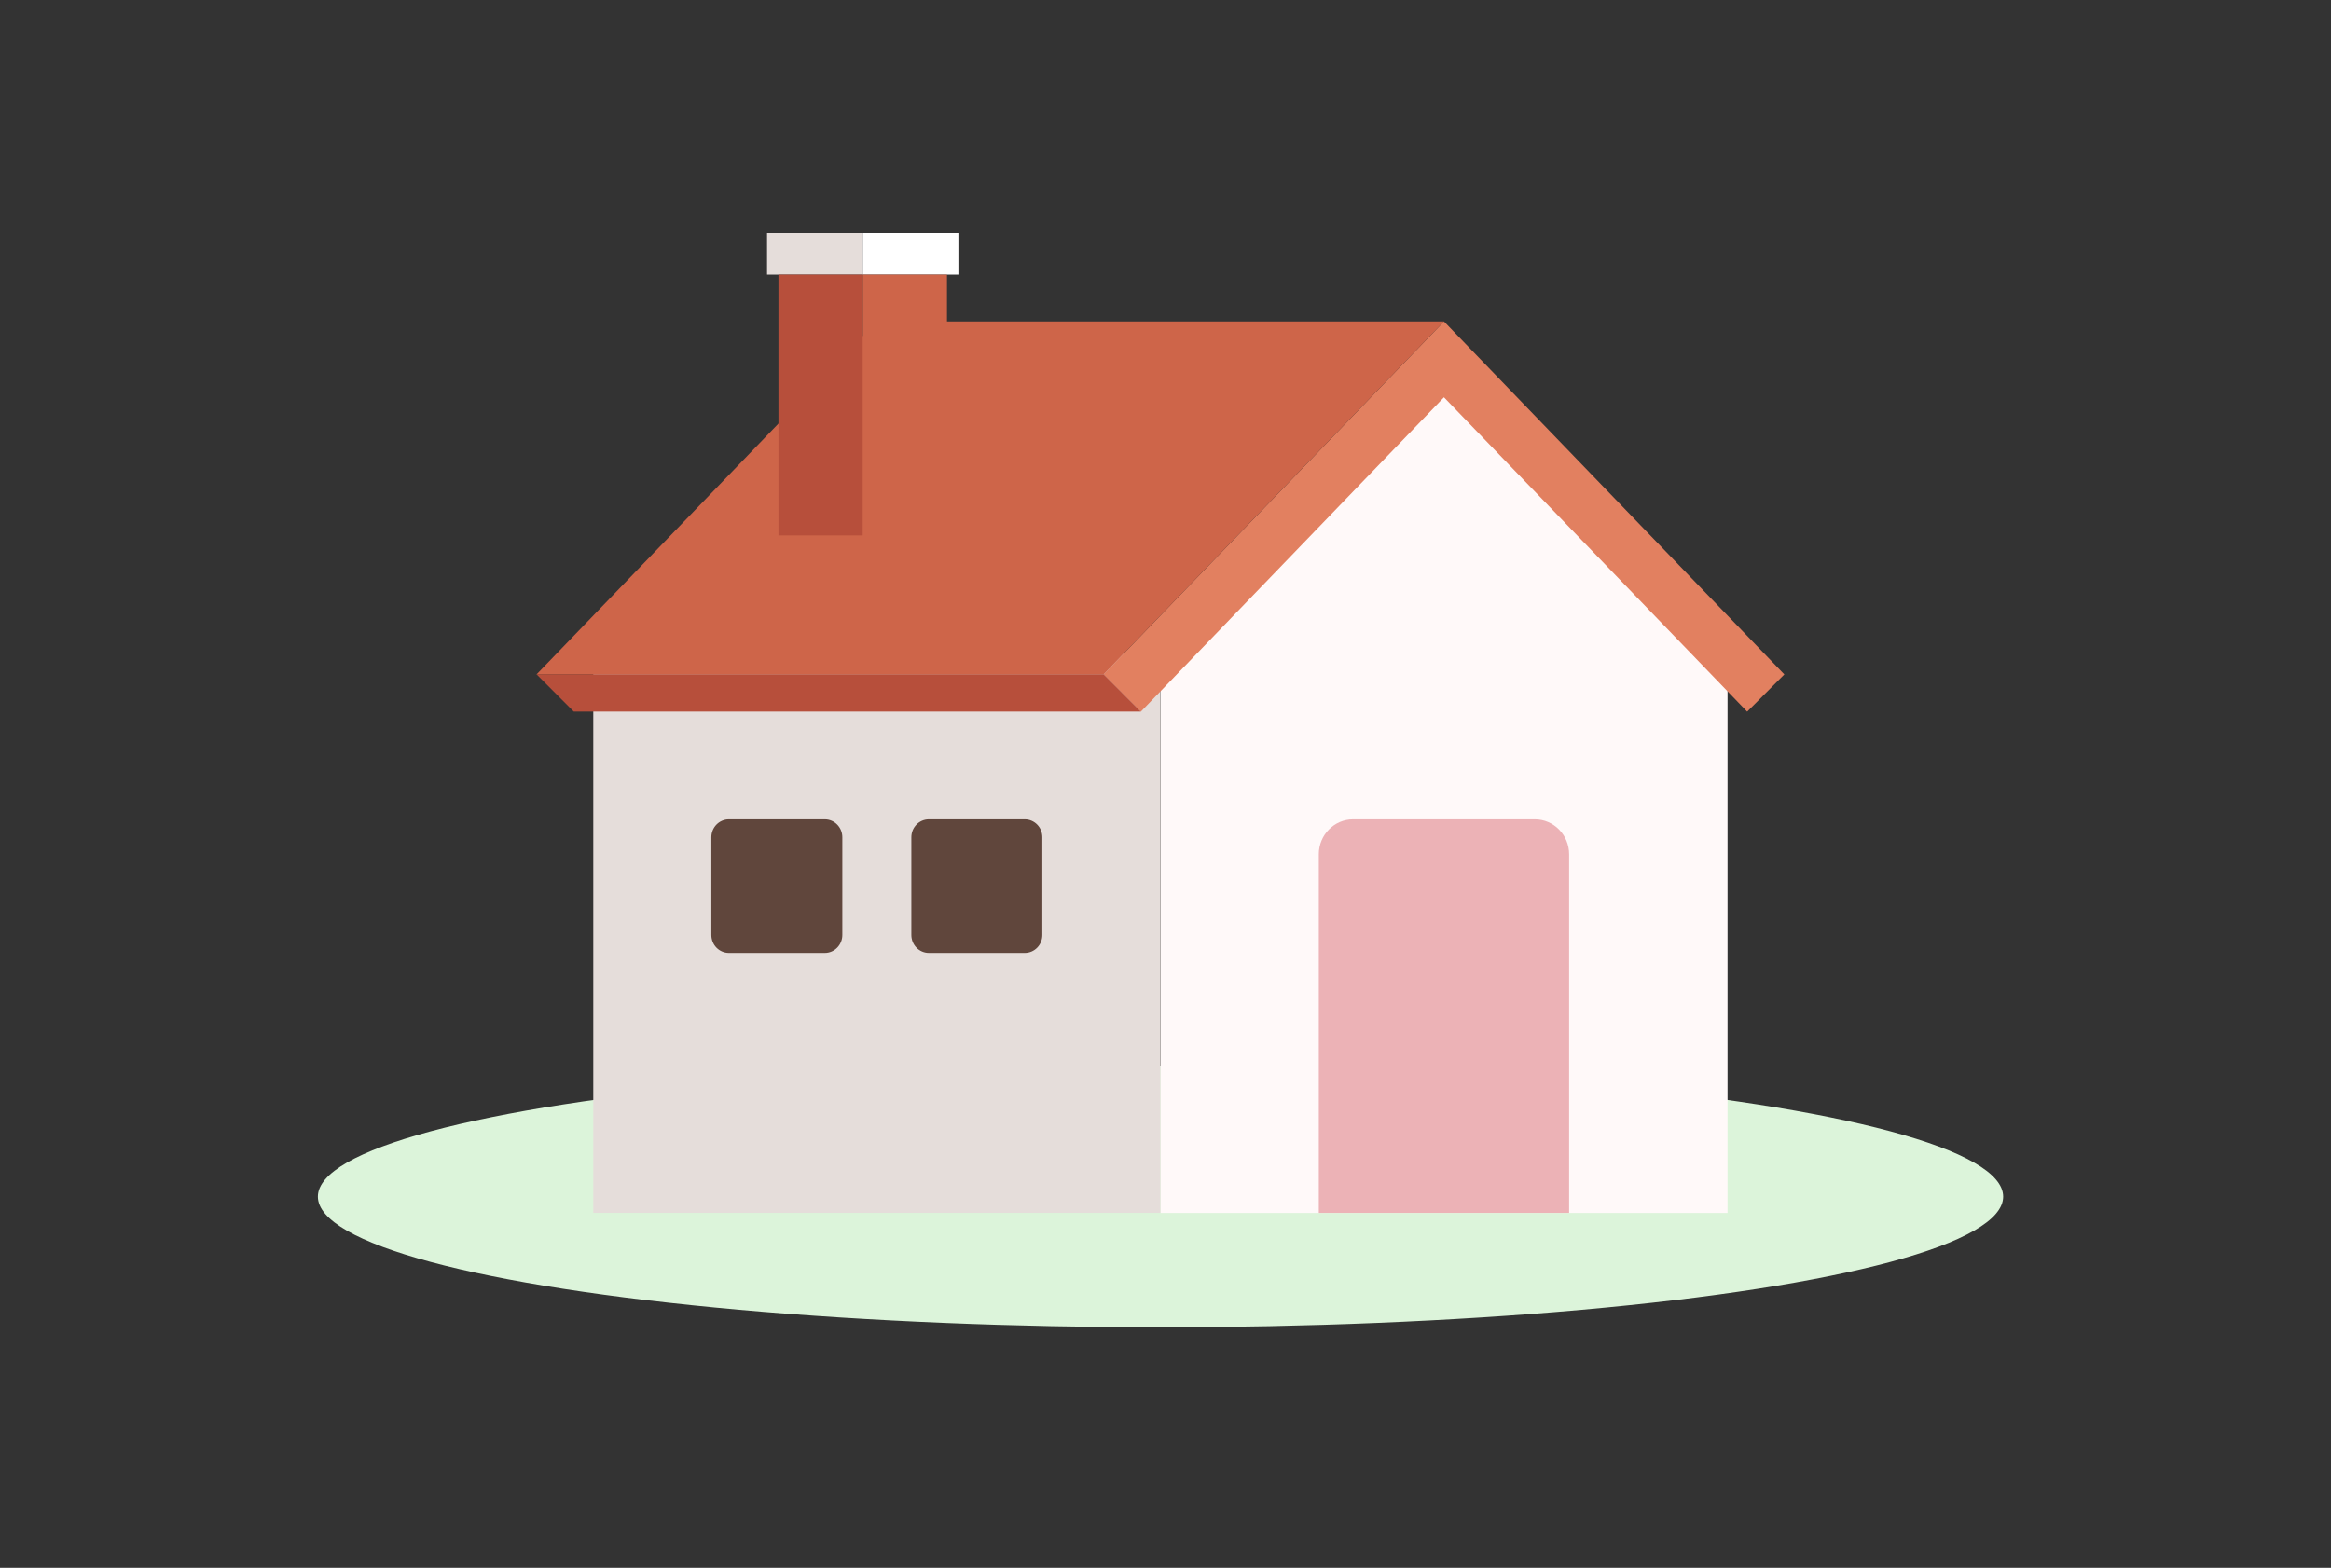 <svg width="110" height="74" viewBox="0 0 110 74" fill="none" xmlns="http://www.w3.org/2000/svg">
<rect x="0" y="0" width="110" height="74" fill="#333333" stroke="none"/>
<ellipse cx="54.765" cy="56.479" rx="39.765" ry="6.167" fill="#DCF4DA"/>
<g clip-path="url(#clip0_4989_189575)">
<path d="M54.763 57.25H81.523V30.838L68.143 16.961L54.763 30.838V57.25Z" fill="#FFF9F9"/>
<path d="M27.997 30.836H54.758V57.247H27.997V30.836Z" fill="#E5DDDA"/>
<path d="M53.836 33.59L68.141 18.751L82.449 33.59L84.203 31.831L68.141 15.172L52.081 31.831L53.836 33.59Z" fill="#E28060"/>
<path d="M41.382 15.172H68.141L52.081 31.831H25.32L41.382 15.172Z" fill="#CE6549"/>
<path d="M25.321 31.828H52.082L53.836 33.587H27.076L25.321 31.828Z" fill="#B74F3B"/>
<path d="M72.433 38.672H63.85C62.959 38.672 62.234 39.411 62.234 40.32V57.248H74.047V40.32C74.047 39.411 73.322 38.672 72.431 38.672H72.433Z" fill="#ECB2B6"/>
<path d="M48.359 38.672H43.835C43.377 38.672 43.007 39.05 43.007 39.517V44.131C43.007 44.598 43.377 44.977 43.835 44.977H48.359C48.817 44.977 49.188 44.598 49.188 44.131V39.517C49.188 39.05 48.817 38.672 48.359 38.672Z" fill="#60463C"/>
<path d="M34.398 38.672H38.921C39.379 38.672 39.75 39.05 39.75 39.517V44.131C39.75 44.598 39.379 44.977 38.921 44.977H34.398C33.94 44.977 33.569 44.598 33.569 44.131V39.517C33.569 39.05 33.94 38.672 34.398 38.672Z" fill="#60463C"/>
<path d="M40.711 11H45.227V12.959H40.711V11Z" fill="white"/>
<path d="M36.197 11H40.711V12.959H36.197V11Z" fill="#E5DDDA"/>
<path d="M40.711 12.961H44.688V25.271H40.711V12.961Z" fill="#CE6549"/>
<path d="M36.735 12.961H40.711V25.271H36.735V12.961Z" fill="#B74F3B"/>
</g>
<defs>
<clipPath id="clip0_4989_189575">
<rect width="58.882" height="46.25" fill="white" transform="matrix(-1 0 0 1 84.203 11)"/>
</clipPath>
</defs>
</svg>
